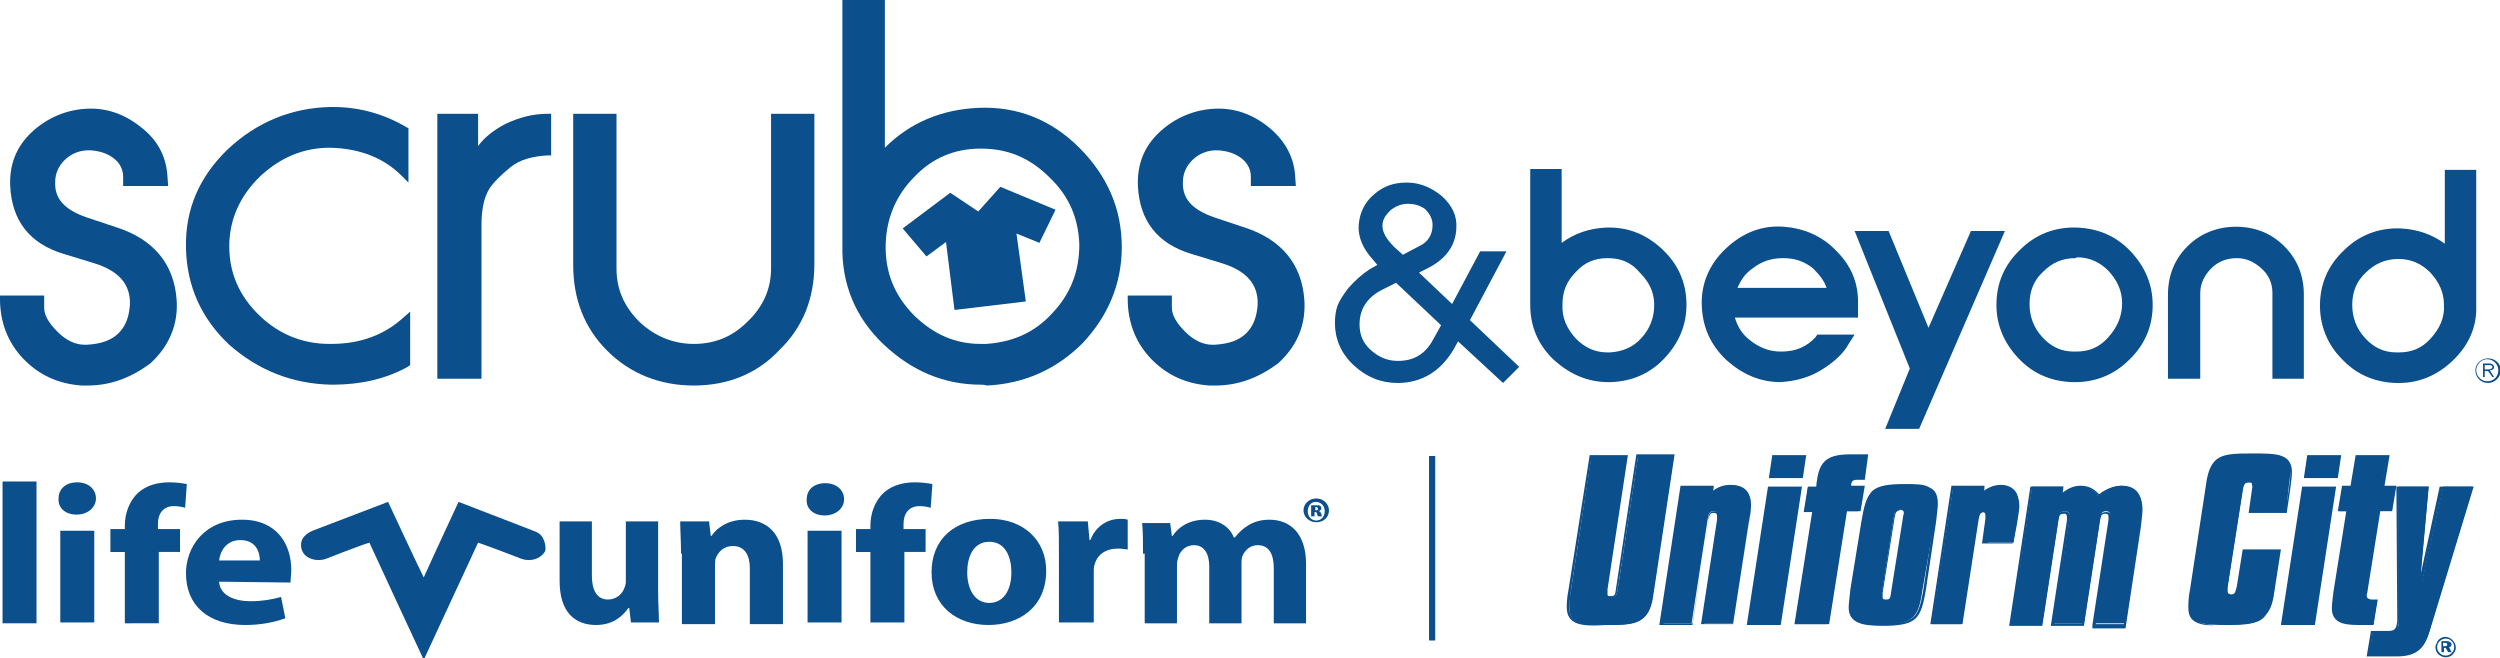 <?xml version="1.0" encoding="UTF-8"?> <!-- Generator: Adobe Illustrator 22.1.0, SVG Export Plug-In . SVG Version: 6.00 Build 0) --> <svg xmlns="http://www.w3.org/2000/svg" xmlns:xlink="http://www.w3.org/1999/xlink" version="1.1" id="Layer_1" x="0px" y="0px" viewBox="0 0 294.4 77.5" style="enable-background:new 0 0 294.4 77.5;" xml:space="preserve"> <style type="text/css"> .st0{fill:#0B4F8D;} </style> <g> <g> <path class="st0" d="M9,60.6L9,60.6c1.4,0,2.3-0.9,2.3-1.9c0-1.1-0.9-1.9-2.2-1.9c-1.4,0-2.2,0.8-2.2,1.9 C6.8,59.8,7.7,60.6,9,60.6"></path> <path class="st0" d="M30.6,66c0-0.9-0.4-2.4-2.3-2.4c-1.7,0-2.4,1.4-2.5,2.4H30.6z M25.8,68.5c0.1,1.6,1.8,2.3,3.7,2.3 c1.4,0,2.5-0.2,3.6-0.5l0.5,2.5c-1.3,0.5-3,0.8-4.7,0.8c-4.4,0-7-2.3-7-6.1c0-3,2.1-6.3,6.6-6.3c4.2,0,5.8,3,5.8,5.9 c0,0.6-0.1,1.2-0.1,1.5L25.8,68.5z"></path> </g> <rect x="0.3" y="56.7" class="st0" width="4" height="16.7"></rect> <rect x="7.1" y="62.5" class="st0" width="4" height="10.8"></rect> <g> <path class="st0" d="M14.7,73.4V65H13l0-2.7h1.7v-0.4c0-1.4,0.5-2.9,1.6-3.9c1-0.9,2.4-1.2,3.6-1.2c0.9,0,1.5,0.1,2.1,0.2 l-0.2,2.8c-0.3-0.1-0.8-0.2-1.3-0.2c-1.3,0-1.9,0.9-1.9,2.1v0.6h2.6l0,2.7h-2.5v8.4H14.7z"></path> <path class="st0" d="M77.5,69.5c0,1.6,0.1,2.8,0.1,3.8h-3.3l-0.2-1.7h-0.1c-0.5,0.7-1.6,2-3.8,2c-2.5,0-4.3-1.5-4.3-5.2v-7h3.8 l0,6.4c0,1.7,0.6,2.8,1.9,2.8c1,0,1.7-0.7,1.9-1.3c0.1-0.2,0.2-0.5,0.2-0.8l0-7.1h3.8V69.5z"></path> <path class="st0" d="M80.2,65.2c0-1.5-0.1-2.7-0.1-3.8h3.4l0.2,1.7h0.1c0.5-0.8,1.8-1.9,3.9-1.9c2.6,0,4.5,1.6,4.5,5.2v7.1h-3.9 v-6.6c0-1.5-0.6-2.6-2-2.6c-1.1,0-1.7,0.7-2,1.4c-0.1,0.2-0.1,0.6-0.1,0.9v6.9h-3.9V65.2z"></path> <path class="st0" d="M116.5,71c1.6,0,2.6-1.4,2.6-3.6c0-1.8-0.7-3.6-2.6-3.6c-1.9,0-2.6,1.8-2.6,3.6C113.9,69.4,114.8,71,116.5,71 L116.5,71z M116.4,73.6c-3.8,0-6.7-2.3-6.7-6.2c0-3.9,2.7-6.3,6.9-6.3c3.9,0,6.6,2.5,6.6,6.1C123.2,71.6,119.9,73.6,116.4,73.6 L116.4,73.6z"></path> <path class="st0" d="M124.7,65.3c0-1.8,0-2.9-0.1-3.9h3.5l0.2,2.2h0.1c0.7-1.8,2.2-2.5,3.5-2.5c0.4,0,0.6,0,0.9,0.1v3.5 c-0.3,0-0.6-0.1-1.1-0.1c-1.5,0-2.5,0.7-2.8,1.9c-0.1,0.2-0.1,0.5-0.1,0.8v6h-4.1V65.3z"></path> <path class="st0" d="M134.6,65.2c0-1.5,0-2.6-0.1-3.6h3.3l0.2,1.5h0.1c0.5-0.8,1.7-1.9,3.8-1.9c1.6,0,2.9,0.8,3.4,2.1h0.1 c0.5-0.6,1-1.1,1.7-1.5c0.7-0.4,1.5-0.6,2.4-0.6c2.4,0,4.3,1.6,4.3,5.2v7h-3.8v-6.5c0-1.7-0.6-2.7-1.9-2.7c-0.9,0-1.5,0.6-1.8,1.3 c-0.1,0.3-0.1,0.6-0.1,0.9v7h-3.8v-6.7c0-1.5-0.6-2.5-1.8-2.5c-1,0-1.6,0.7-1.8,1.3c-0.1,0.3-0.2,0.6-0.2,1v6.9h-3.8V65.2z"></path> <path class="st0" d="M102.5,73.3V65h-1.7v-2.7h1.7v-0.4c0-1.4,0.5-2.9,1.6-3.9c1-0.9,2.4-1.2,3.6-1.2c0.9,0,1.5,0.1,2.1,0.2 l-0.2,2.8c-0.3-0.1-0.8-0.2-1.3-0.2c-1.3,0-1.9,0.9-1.9,2.1v0.6h2.6l0,2.7h-2.5v8.3H102.5z"></path> <path class="st0" d="M97.1,60.7L97.1,60.7c1.4,0,2.3-0.9,2.3-1.9c0-1.1-0.9-1.9-2.2-1.9c-1.4,0-2.2,0.8-2.2,1.9 C94.9,59.8,95.7,60.7,97.1,60.7"></path> </g> <rect x="95.1" y="62.5" class="st0" width="4" height="10.8"></rect> <g> <path class="st0" d="M64,63.5c-0.2-0.5-0.6-0.8-1.2-1L54,59.1c0,0-3.4,7.3-4.1,8.9c-0.8-1.6-4.2-8.9-4.2-8.9l-8.9,3.4 c-0.5,0.2-1,0.6-1.2,1c-0.2,0.4-0.2,1,0,1.4c0.4,0.9,1.7,1.3,2.8,0.9c0,0,3.8-1.5,5.1-1.9c0.3,0.7,6.4,13.8,6.4,13.8 c0.3-0.7,6.1-13.1,6.4-13.8c1.2,0.4,5.1,1.9,5.1,1.9c1.1,0.4,2.3,0,2.8-0.9C64.3,64.5,64.2,63.9,64,63.5"></path> <path class="st0" d="M154.9,60.1h0.1c0.2,0,0.2-0.1,0.2-0.2c0-0.1-0.1-0.2-0.2-0.2c0,0-0.1,0-0.1,0V60.1z M154.8,60.8h-0.4v-1.3 c0.1,0,0.3,0,0.6,0c0.3,0,0.4,0,0.5,0.1c0.1,0.1,0.1,0.1,0.1,0.3c0,0.1-0.1,0.2-0.3,0.3v0c0.1,0,0.2,0.1,0.3,0.3 c0,0.2,0.1,0.3,0.1,0.3h-0.5c0,0-0.1-0.2-0.1-0.3c0-0.1-0.1-0.2-0.2-0.2h-0.1V60.8z M154,60.2c0,0.6,0.4,1.1,1,1.1 c0.6,0,1-0.5,1-1.1c0-0.6-0.4-1.1-1.1-1.1C154.4,59.1,154,59.6,154,60.2 M156.5,60.1c0,0.8-0.6,1.4-1.5,1.4 c-0.8,0-1.5-0.6-1.5-1.4c0-0.8,0.7-1.4,1.5-1.4C155.9,58.7,156.5,59.4,156.5,60.1"></path> <path class="st0" d="M292.9,43.5c0.2,0,0.6,0,0.6-0.3c0-0.2-0.2-0.2-0.4-0.2h-0.5v0.5H292.9z M293.7,44.4h-0.2l-0.5-0.7h-0.4v0.7 h-0.2v-1.6h0.7c0.4,0,0.6,0.2,0.6,0.4c0,0.3-0.2,0.4-0.5,0.4L293.7,44.4z M294.2,43.6c0-0.7-0.6-1.3-1.3-1.3 c-0.7,0-1.3,0.6-1.3,1.3c0,0.7,0.6,1.3,1.3,1.3C293.7,44.9,294.2,44.3,294.2,43.6 M291.5,43.6c0-0.8,0.7-1.4,1.5-1.4 c0.8,0,1.5,0.6,1.5,1.4c0,0.8-0.7,1.5-1.5,1.5C292.1,45.1,291.5,44.4,291.5,43.6"></path> <path class="st0" d="M10.3,45.4c-0.2,0-0.4,0-0.7,0c-2.7-0.2-5-1.2-6.9-3.2c-1.8-1.9-2.7-4.3-2.7-7v-0.4h5.2v1.4 c0,0.9,0.5,1.8,1.6,2.9c1,1,2.1,1.5,3.2,1.5l0.2,0c1.7-0.1,2.9-0.5,3.8-1.4c0.8-0.8,1.2-1.9,1.3-3.3c0.1-2.4-1.3-4-4.2-4.9 l-3.6-1.1c-4-1.2-6.1-3.9-6.3-8c-0.1-2.5,0.7-4.6,2.5-6.3c1.8-1.7,4.1-2.7,6.6-2.8c2.2-0.1,4.3,0.6,6.2,2.1c2,1.5,3,3.4,3.2,5.6 l0.1,1.4h-5.3v-1.1c0-2-2.1-3.1-4.1-3.1c-2.1,0-3.9,1.7-3.9,3.7c-0.1,2,1.1,3.3,3.7,4.2l3.6,1.2c4.3,1.4,6.7,4.3,7,8.5 c0.2,2.8-0.8,5.4-3.1,7.5C15.4,44.5,13,45.4,10.3,45.4"></path> <path class="st0" d="M39.2,45.3l-0.2,0c-4.6-0.1-8.6-1.7-12-4.7c-3.3-3.1-5-6.9-5.1-11.4c-0.1-4.6,1.6-8.4,4.9-11.6 c3.4-3.2,7.5-4.9,12.1-5l0.3,0c3.1,0,6,0.8,8.7,2.4l0.2,0.1v6.4l-0.8-0.8c-2.1-2.1-4.9-3.2-8.3-3.3l-0.2,0c-3,0-5.7,1.1-8.1,3.3 C28.3,23,27,25.8,27,29c0,3.2,1.2,5.9,3.6,8.2c2.3,2.2,5.1,3.3,8.2,3.3l0.2,0c3.5,0,6.3-1.1,8.5-3.1l0.8-0.7v6.3L48,43.2 C45.5,44.6,42.5,45.3,39.2,45.3"></path> <path class="st0" d="M56.8,44.6h-5.3V13.4h4.8v3.8c0.8-1.1,1.9-1.9,3.2-2.6c1.7-0.8,3.3-1.2,5-1.2l0.4,0v4.9l-0.4,0 c-1.8,0.1-3.3,0.5-4.4,1.4c-1.1,0.9-1.9,1.7-2.4,2.4c-0.7,1.1-1,2.5-1,4.4V44.6z"></path> <path class="st0" d="M81.7,45.4c-4,0-7.5-1.4-10.2-4.1c-2.7-2.7-4-6.1-4-10.1V13.4h5.1v18.2c0,2.5,0.9,4.5,2.7,6.3 c1.8,1.7,4,2.6,6.4,2.6c2.4,0,4.5-0.8,6.3-2.6c1.9-1.8,2.8-3.9,2.8-6.3V13.4h5.1v17.7c0,4.1-1.4,7.5-4.1,10.1 C89.2,44,85.7,45.4,81.7,45.4"></path> <path class="st0" d="M115.5,17.5c-3.1,0-5.7,1.1-7.8,3.3c-2.2,2.2-3.3,4.9-3.4,7.9c-0.1,3.3,1,6.1,3.4,8.5 c2.3,2.2,4.8,3.3,7.8,3.3h0c0.2,0,0.4,0,0.6,0c3.1-0.2,5.7-1.3,7.8-3.6c2.2-2.3,3.2-5,3.2-8.1c-0.1-3.1-1.2-5.7-3.5-7.9 C121.3,18.6,118.7,17.5,115.5,17.5 M115.5,45.3c-4.3,0-8.1-1.6-11.4-4.7c-3.4-3.2-5-7.2-4.9-11.7V0h5v17.4c3-3,6.7-4.5,11-4.7 c4.6-0.2,8.6,1.4,11.9,4.7c3.3,3.3,5,7.2,5,11.7c0,4.3-1.6,8.1-4.6,11.3c-3.1,3.1-6.9,4.8-11.3,5 C115.9,45.3,115.7,45.3,115.5,45.3"></path> <path class="st0" d="M143.1,45.4c-0.2,0-0.4,0-0.7,0c-2.7-0.2-5-1.2-6.9-3.2c-1.8-1.9-2.7-4.3-2.7-7v-0.4h5.2v1.4 c0,0.9,0.5,1.8,1.6,2.9c1,1,2.1,1.5,3.2,1.5l0.2,0c1.7-0.1,2.9-0.5,3.8-1.4c0.8-0.8,1.2-1.9,1.3-3.3c0.1-2.4-1.3-4-4.2-4.9 l-3.6-1.1c-4-1.2-6.1-3.9-6.3-8c-0.1-2.5,0.7-4.6,2.5-6.3c1.8-1.7,4.1-2.7,6.6-2.8c2.2-0.1,4.3,0.6,6.2,2.1c1.9,1.5,3,3.4,3.2,5.6 l0.1,1.4h-5.3v-1.1c0-2-2.1-3.1-4.1-3.1c-2.1,0-3.9,1.7-3.9,3.7c-0.1,2,1.1,3.3,3.7,4.2l3.6,1.2c4.3,1.4,6.7,4.3,7,8.5 c0.2,2.9-0.8,5.4-3.1,7.5C148.2,44.5,145.8,45.4,143.1,45.4"></path> <path class="st0" d="M189.3,30.4c-1.5,0-2.7,0.5-3.7,1.6c-1.1,1.1-1.6,2.3-1.6,3.8c-0.1,1.6,0.5,2.9,1.6,4.1 c1.1,1.1,2.3,1.6,3.7,1.6c0.1,0,0.2,0,0.3,0c1.5-0.1,2.7-0.6,3.7-1.7c1-1.1,1.5-2.4,1.5-3.9c0-1.5-0.6-2.7-1.7-3.8 C192.1,30.9,190.9,30.4,189.3,30.4 M189.4,45c-2.4,0-4.5-0.9-6.4-2.6c-1.9-1.8-2.8-4-2.8-6.5v-0.1V19.9h3.7v8.7 c1.5-1.1,3.2-1.7,5.2-1.8c2.6-0.1,4.8,0.8,6.7,2.6c1.9,1.8,2.8,4,2.8,6.5c0,2.4-0.9,4.5-2.6,6.3c-1.7,1.8-3.8,2.7-6.3,2.8 C189.6,45,189.5,45,189.4,45"></path> <path class="st0" d="M204.6,33.9h10.5c-0.3-0.9-0.9-1.6-1.6-2.3c-1-0.8-2.1-1.2-3.5-1.2l-0.1,0c-1.3,0-2.5,0.4-3.5,1.2 C205.5,32.2,205,33,204.6,33.9 M209.7,45c-2.4,0-4.5-0.9-6.4-2.6c-1.9-1.8-2.8-3.9-2.9-6.4c-0.1-2.6,0.9-4.9,2.8-6.7 c2-1.9,4.3-2.8,6.9-2.6c2.4,0.2,4.5,1.1,6.2,2.9c1.7,1.7,2.5,3.7,2.5,5.9c0,0.8,0,1.2,0,1.2l0,0.7l-14.5,0c0.3,1,0.8,1.9,1.7,2.6 c1.1,0.9,2.3,1.4,3.7,1.4l0.1,0c1.7,0,3-0.6,4-1.7l0.2-0.3h4.4l-0.7,1.1c-0.6,1.1-1.6,2-2.8,2.8c-1.6,1.1-3.4,1.6-5.3,1.7 L209.7,45z"></path> </g> <polygon class="st0" points="226,50.5 222,50.5 224.9,43.4 218.4,27.2 222.4,27.2 227.1,38.6 232.1,27.2 236.1,27.2 "></polygon> <g> <path class="st0" d="M244.4,30.4c-1.5,0-2.7,0.5-3.8,1.6c-1.1,1-1.6,2.3-1.6,3.8c0,1.5,0.5,2.8,1.5,3.9c1,1.1,2.2,1.7,3.7,1.7 c0.1,0,0.2,0,0.3,0c1.5,0,2.7-0.5,3.7-1.6c1.1-1.2,1.7-2.5,1.7-4.1c0-1.5-0.6-2.7-1.6-3.8c-1-1-2.2-1.6-3.7-1.6L244.4,30.4z M244.4,45c-0.1,0-0.2,0-0.4,0c-2.5-0.1-4.6-1-6.3-2.8c-1.7-1.8-2.6-3.9-2.6-6.3c0-2.5,0.9-4.7,2.8-6.5c1.8-1.8,4.1-2.7,6.7-2.6 c2.5,0.1,4.6,1,6.3,2.8c1.7,1.8,2.6,3.9,2.6,6.3c0,2.5-0.9,4.7-2.8,6.5C249,44.1,246.8,45,244.4,45"></path> <path class="st0" d="M271.4,44.6h-3.8V34.5c0-1.1-0.4-2.1-1.3-2.9c-0.9-0.8-1.8-1.2-2.9-1.2c-1.2,0-2.2,0.4-3,1.2 c-0.8,0.8-1.3,1.8-1.3,2.9v10.1h-3.8v-9.9c0-2.3,0.8-4.2,2.3-5.7c1.5-1.5,3.5-2.3,5.7-2.3c2.3,0,4.2,0.8,5.7,2.3 c1.5,1.5,2.3,3.4,2.3,5.7V44.6z"></path> <path class="st0" d="M282.4,30.5c-1.4,0-2.7,0.5-3.8,1.6c-1.1,1-1.6,2.3-1.6,3.8c0,1.5,0.5,2.8,1.5,3.9c1,1.1,2.2,1.7,3.7,1.7 c0.1,0,0.2,0,0.3,0c1.5,0,2.7-0.5,3.7-1.6c1.1-1.2,1.7-2.5,1.6-4c0-1.5-0.6-2.7-1.6-3.8c-1-1-2.2-1.6-3.7-1.6L282.4,30.5z M282.5,45.1c-0.1,0-0.2,0-0.4,0c-2.5-0.1-4.6-1-6.3-2.8c-1.7-1.7-2.6-3.9-2.6-6.3c0-2.5,0.9-4.7,2.8-6.5c1.8-1.8,4.1-2.7,6.7-2.6 c2,0.1,3.7,0.7,5.2,1.8V20h3.7v16c0.1,2.5-0.9,4.7-2.8,6.5C287,44.2,284.9,45.1,282.5,45.1"></path> <path class="st0" d="M165.8,24c-0.8,0-1.5,0.3-2.1,0.8c-0.6,0.6-0.9,1.1-0.9,1.8c0,0.8,0.5,1.6,1.4,2.5l1,0.9l1.9-1 c1.1-0.5,1.6-1.4,1.6-2.5c0-0.7-0.3-1.3-0.9-1.9C167.2,24.2,166.6,24,165.8,24 M164.4,33.3l-1.6,0.8c-1.8,0.9-2.7,2.3-2.7,4.1 c0,1.2,0.4,2.2,1.3,3c0.9,0.8,1.9,1.3,3.2,1.3c1.9,0,3.2-0.8,4.1-2.4l1-1.8L164.4,33.3z M177,45.1l-5.3-4.9l-0.5,0.9 c-1.5,2.6-3.8,4-6.6,4c-2,0-3.7-0.7-5.2-2.1c-1.5-1.4-2.2-3.1-2.2-5c0-0.7,0.1-1.4,0.3-2c0.2-0.5,0.6-1.2,1.3-2.1 c0.8-0.9,1.6-1.6,2.5-2.2l0.9-0.5l-0.5-0.6c-1.2-1.3-1.8-2.7-1.7-4.1c0.1-1.4,0.7-2.7,1.8-3.6c1.1-1,2.4-1.4,3.8-1.4l0.1,0 c1.5,0,2.9,0.6,4.1,1.6c1.2,1.1,1.8,2.3,1.7,3.8c-0.1,2.1-1.3,3.7-3.6,4.8l-0.8,0.4l3.9,3.7l3.3-6.2h3.1l-4.3,8.1l5.8,5.5 L177,45.1z"></path> </g> <polygon class="st0" points="112.4,36.5 111.4,28.5 109.1,30.2 106.3,26.9 111.9,22.7 115.2,24.9 117.8,22 124.3,24.7 122.4,28.6 119.7,27.5 120.8,35.5 "></polygon> <rect x="168.3" y="53.7" class="st0" width="0.7" height="21.7"></rect> <g> <rect x="168.3" y="53.7" class="st0" width="0.7" height="21.7"></rect> <path class="st0" d="M288,75.2c0.3,0,0.5,0.1,0.7,0.3c0.2,0.2,0.3,0.4,0.3,0.7c0,0.3-0.1,0.5-0.3,0.7c-0.2,0.2-0.4,0.3-0.7,0.3 c-0.3,0-0.5-0.1-0.7-0.3c-0.2-0.2-0.3-0.4-0.3-0.7c0-0.3,0.1-0.5,0.3-0.7C287.5,75.3,287.8,75.2,288,75.2 M288,75 c-0.4,0-0.8,0.2-1,0.6c-0.1,0.2-0.2,0.4-0.2,0.6c0,0.3,0.1,0.6,0.3,0.8c0.2,0.2,0.5,0.4,0.9,0.4c0.3,0,0.6-0.1,0.8-0.3 c0.2-0.2,0.4-0.5,0.4-0.8c0-0.3-0.1-0.6-0.3-0.8C288.7,75.2,288.3,75,288,75 M287.5,75.5v1.3h0.3v-0.5h0.2l0.3,0.5h0.4l-0.3-0.6 c0.2,0,0.3-0.2,0.3-0.3c0-0.2-0.2-0.4-0.6-0.4H287.5z M287.8,75.7h0.1c0.2,0,0.3,0.1,0.3,0.2c0,0.1-0.1,0.2-0.3,0.2h-0.2V75.7z"></path> <path class="st0" d="M191.5,53.7l-2.4,15.7c0,0.1,0,0.3,0,0.4c0,0.4,0.1,0.6,0.6,0.6c0.6,0,0.7-0.4,0.8-1l2.4-15.7h4.2l-2.4,15.8 c-0.2,1.5-0.4,2.5-1.1,3.2c-0.9,0.8-2.2,0.9-4.4,0.9c-3,0-4.4-0.1-4.4-2.1c0-0.3,0-1,0.2-2l2.4-15.8H191.5z"></path> <path class="st0" d="M193.4,72.6c0.7-0.7,0.9-1.7,1.1-3.2l2.4-15.6h-4l-2.4,15.6c-0.1,0.6-0.2,1.1-0.9,1.1c-0.2,0-0.4,0-0.5-0.2 c-0.1-0.1-0.2-0.3-0.2-0.5c0-0.1,0-0.3,0-0.4l2.4-15.5l-3.9,0L185,69.5c-0.1,1-0.2,1.6-0.2,2c0,0.9,0.3,1.4,1,1.7 c0.7,0.3,1.8,0.3,3.3,0.3C191.3,73.5,192.6,73.4,193.4,72.6 M185.7,73.4c-0.8-0.3-1.2-0.9-1.2-1.9c0-0.3,0-1,0.2-2l2.5-15.9h4.3 v0.1v-0.1h0.2l-2.4,15.8c0,0.1,0,0.3,0,0.4c0,0.4,0,0.4,0.4,0.4c0.5,0,0.5-0.2,0.6-0.9l2.4-15.8h4.5l-2.4,15.9 c-0.2,1.5-0.4,2.6-1.2,3.3c-0.9,0.9-2.3,0.9-4.5,0.9C187.6,73.7,186.5,73.7,185.7,73.4"></path> <path class="st0" d="M204.1,73.4h-3.7l1.9-12.3c0-0.2,0-0.3,0-0.4c0-0.4-0.2-0.5-0.5-0.5c-0.5,0-0.6,0.3-0.7,0.9l-1.9,12.3h-3.6 l2.5-16.1h3.7l-0.1,0.8c0.8-0.6,1.5-0.9,2.2-0.9c1.5,0,2.3,0.8,2.3,2.4c0,0.4-0.1,1.1-0.3,2.1L204.1,73.4z"></path> <path class="st0" d="M201.9,60.2c0.2,0,0.4,0,0.5,0.2c0.1,0.1,0.2,0.3,0.2,0.5c0,0,0,0.2,0,0.4l-1.9,12.1h3.4l1.8-11.6 c0.2-1,0.3-1.7,0.3-2c0-1.5-0.8-2.2-2.2-2.3c-0.7,0-1.4,0.3-2.1,0.8l-0.3,0.2l0.1-0.9h-3.4l-2.4,15.8h3.4l1.9-12.1 C201.1,60.5,201.4,60.2,201.9,60.2C201.9,60.2,201.9,60.2,201.9,60.2 M204.1,73.4v-0.1V73.4z M200.3,73.6l1.9-12.4 c0-0.2,0-0.3,0-0.4c0-0.3-0.1-0.4-0.4-0.4c-0.4,0-0.5,0.2-0.6,0.8l-1.9,12.4h-3.9l2.5-16.4h3.9l-0.1,0.6c0.7-0.5,1.3-0.7,2.1-0.7 c0.8,0,1.4,0.2,1.8,0.6c0.4,0.4,0.6,1.1,0.6,1.9c0,0.4-0.1,1.1-0.3,2.1l-1.8,11.7l0,0.1H200.3z"></path> </g> <path class="st0" d="M212.5,53.7l-0.4,2.4h-3.7l0.4-2.4H212.5z M212,57.4l-2.5,16.1h-3.7l2.5-16.1H212z"></path> <path class="st0" d="M208.6,56h3.4l0.3-2.1H209L208.6,56z M208.3,56.3l0.4-2.7h3.8v0.1v-0.1h0.2l-0.4,2.7H208.3z M206,73.3h3.4 l2.5-15.8l-3.4,0L206,73.3z M205.7,73.6l2.5-16.3h3.8v0.1v-0.1h0.2l-2.5,16.3H205.7z"></path> <g> <path class="st0" d="M219.7,53.6l-0.4,2.7h-0.8c-0.6,0-0.8,0.3-0.9,0.8l0,0.3h1.6l-0.4,2.8h-1.6l-2.1,13.3h-3.7l2.1-13.3h-1 l0.4-2.8h1L214,57c0.4-2.4,0.8-3.4,3.8-3.4H219.7z"></path> <path class="st0" d="M212.7,60h1l-2.1,13.3h3.4L217,60h1.6l0.4-2.5h-1.6l0-0.2l0.1-0.3c0.1-0.5,0.4-0.9,1-0.9h0.7l0.4-2.4h-1.8 c-3,0-3.3,0.9-3.7,3.3l-0.1,0.5h-1L212.7,60z M211.3,73.6l2.1-13.3h-1l0.5-3h1l0-0.3c0.3-2.4,0.9-3.5,4-3.5h1.9v0.1v-0.1h0.2 l-0.4,3h-0.9c-0.5,0-0.7,0.2-0.7,0.6l0,0.1h1.6l-0.5,3h-1.6l-2.1,13.3H211.3z"></path> <path class="st0" d="M224.2,61l-1.4,8.8c-0.1,0.6-0.2,1-0.7,1c-0.4,0-0.5-0.2-0.5-0.5c0-0.1,0-0.2,0-0.4L223,61 c0.1-0.6,0.2-1,0.7-1c0.4,0,0.6,0.2,0.6,0.6C224.3,60.7,224.3,60.8,224.2,61 M227.8,61.4c0.1-0.9,0.2-1.6,0.2-2 c0-1.9-1.3-2.1-3.9-2.1c-3.9,0-4.3,0.6-4.9,4.1l-1.3,8c-0.1,1-0.2,1.8-0.2,2.1c0,1.8,1.3,2,3.8,2c3.8,0,4.4-0.6,4.9-4.1 L227.8,61.4z"></path> <path class="st0" d="M223.3,60.3c-0.1,0.1-0.1,0.4-0.2,0.7l-1.4,8.8c0,0.2,0,0.3,0,0.4c0,0.3,0,0.4,0.4,0.4c0.5,0,0.5-0.2,0.6-0.9 l1.4-8.8c0-0.2,0.1-0.4,0.1-0.4c0-0.4-0.1-0.4-0.4-0.5C223.5,60.2,223.4,60.2,223.3,60.3 M222.1,70.9c-0.2,0-0.4,0-0.5-0.2 c-0.1-0.1-0.1-0.3-0.1-0.5c0-0.1,0-0.3,0.1-0.5l1.4-8.8c0.1-0.3,0.1-0.6,0.2-0.8c0.1-0.2,0.3-0.3,0.6-0.3c0.2,0,0.4,0,0.5,0.2 c0.1,0.1,0.2,0.3,0.2,0.5c0,0.1-0.1,0.2-0.1,0.4l-0.1,0l0.1,0l-1.4,8.8C222.9,70.4,222.8,70.9,222.1,70.9 C222.1,70.9,222.1,70.9,222.1,70.9 M225.3,72.7c0.6-0.5,0.9-1.5,1.2-3.3l1.2-8l0.1,0l-0.1,0c0.1-0.9,0.2-1.6,0.2-2 c0-0.9-0.3-1.4-0.9-1.6c-0.6-0.3-1.6-0.3-2.8-0.3c-1.9,0-3,0.2-3.6,0.7c-0.6,0.5-0.9,1.5-1.2,3.3l-1.3,8c-0.1,1-0.2,1.7-0.2,2.1 c0,0.9,0.3,1.3,0.9,1.5c0.6,0.3,1.5,0.3,2.8,0.3C223.6,73.4,224.6,73.3,225.3,72.7 M218.8,73.3c-0.7-0.3-1-0.9-1-1.8 c0-0.4,0.1-1.1,0.2-2.2l1.3-8c0.3-1.8,0.5-2.8,1.2-3.5c0.7-0.6,1.8-0.8,3.8-0.8c1.3,0,2.3,0,2.9,0.4c0.7,0.3,1,0.9,1,1.9 c0,0.5-0.1,1.1-0.2,2.1l-1.2,8c-0.3,1.8-0.6,2.9-1.3,3.5c-0.7,0.6-1.9,0.8-3.8,0.8C220.4,73.7,219.4,73.6,218.8,73.3"></path> <path class="st0" d="M237.1,63.9h-3.3l0.4-2.7c0-0.2,0-0.3,0-0.4c0-0.4-0.1-0.5-0.5-0.5c-0.5,0-0.6,0.3-0.7,0.9l-1.9,12.3h-3.6 l2.5-16.1h3.7l-0.1,0.8c0.8-0.6,1.6-0.9,2.2-0.9c1.3,0,2,0.8,2,2.4c0,0.2-0.1,0.9-0.3,2.1L237.1,63.9z"></path> <path class="st0" d="M237.1,63.9v-0.1V63.9z M227.6,73.3h3.4l1.9-12.1c0.1-0.6,0.3-1,0.9-1c0.2,0,0.4,0,0.5,0.2 c0.1,0.1,0.2,0.3,0.2,0.5c0,0,0,0.2,0,0.4l-0.4,2.6h3l0.3-2.1c0.2-1.1,0.3-1.8,0.3-2c0-1.5-0.6-2.2-1.9-2.3 c-0.6,0-1.3,0.3-2.1,0.8l-0.2,0.2l0.1-0.9H230L227.6,73.3z M227.3,73.6l2.5-16.4h3.9l-0.1,0.6c0.7-0.5,1.4-0.7,2-0.7 c0.7,0,1.2,0.2,1.6,0.6c0.4,0.4,0.5,1.1,0.5,1.9c0,0.3-0.1,1-0.3,2.1l-0.4,2.2l0,0.1h-3.6l0.4-2.9c0-0.2,0-0.3,0-0.4 c0-0.3-0.1-0.4-0.4-0.4c-0.4,0-0.5,0.2-0.6,0.8l-1.9,12.4H227.3z"></path> <path class="st0" d="M249.9,57.2c1.5,0,2.3,0.9,2.3,2.4c0,0.5-0.1,1.2-0.2,2.1l-1.8,11.7h-3.6l1.9-12.3c0-0.2,0-0.3,0-0.4 c0-0.4-0.2-0.5-0.5-0.5c-0.5,0-0.6,0.3-0.7,0.9l-1.9,12.3h-3.6l1.9-12.3c0-0.2,0-0.3,0-0.4c0-0.3-0.2-0.5-0.5-0.5 c-0.5,0-0.7,0.2-0.8,0.9l-1.9,12.3h-3.6l2.4-16.1h3.6l-0.1,0.9c0.8-0.6,1.4-0.9,2.2-0.9c0.9,0,1.5,0.3,2.1,1.1 C248.1,57.6,249,57.2,249.9,57.2"></path> <path class="st0" d="M246.4,73.6l1.9-12.4c0-0.2,0-0.3,0-0.3c0-0.3-0.1-0.4-0.4-0.4c-0.4,0-0.5,0.2-0.6,0.8l-1.9,12.4h-3.9 l1.9-12.4c0-0.2,0-0.4,0-0.4c0-0.3-0.1-0.4-0.3-0.4c-0.5,0-0.6,0.1-0.7,0.8l-1.9,12.4h-3.9l2.5-16.4h3.9l-0.1,0.7 c0.7-0.5,1.3-0.8,2.1-0.8c0.9,0,1.5,0.3,2.2,1c0.9-0.7,1.8-1,2.7-1v0.1v0.1c-0.9,0-1.8,0.3-2.6,1l-0.1,0.1l-0.1-0.1 c-0.6-0.7-1.2-1-2-1c-0.8,0-1.4,0.3-2.2,0.9l-0.3,0.2l0.1-1h-3.4L237,73.3h3.3l1.9-12.1c0.1-0.7,0.4-1,1-1c0.2,0,0.3,0.1,0.4,0.2 c0.1,0.1,0.2,0.3,0.2,0.5c0,0.1,0,0.2-0.1,0.4l-1.8,12.1h3.3l1.9-12.1c0.1-0.6,0.3-1,0.9-1c0.2,0,0.4,0,0.5,0.2 c0.1,0.1,0.2,0.3,0.2,0.5c0,0.1,0,0.2-0.1,0.4l-1.8,12.1h3.3l1.8-11.6c0.1-0.9,0.2-1.6,0.2-2c0-1.5-0.7-2.2-2.2-2.3v-0.1v-0.1 c0.8,0,1.4,0.2,1.8,0.7c0.4,0.4,0.6,1.1,0.6,1.9c0,0.5-0.1,1.2-0.2,2.1l-1.8,11.9H246.4z"></path> <path class="st0" d="M269.2,60.4h-4.2l0.4-2.6c0-0.2,0-0.4,0-0.4c0-0.4-0.2-0.6-0.6-0.6c-0.5,0-0.6,0.4-0.7,1l-1.8,11.5 c0,0.2,0,0.3,0,0.4c0,0.4,0.1,0.6,0.5,0.6c0.6,0,0.7-0.4,0.8-1l0.6-4.3h4.2l-0.7,4.4c-0.2,1.5-0.4,2.5-1.1,3.3 c-0.8,0.8-2.2,0.9-4.4,0.9c-2.9,0-4.4-0.2-4.4-2c0-0.5,0-1.2,0.2-2.2l1.8-11.8c0.2-1.5,0.4-2.5,1.1-3.2c0.8-0.9,2.2-0.9,4.4-0.9 c3,0,4.4,0.1,4.4,2.1c0,0.5-0.1,1.1-0.2,1.9L269.2,60.4z"></path> <path class="st0" d="M269.2,60.4v-0.1V60.4z M266.5,72.6c0.7-0.7,0.9-1.7,1.1-3.2l0.7-4.2h-4l-0.6,4.2c-0.1,0.6-0.3,1.1-0.9,1.1 c-0.2,0-0.4,0-0.5-0.2c-0.1-0.1-0.2-0.3-0.2-0.5c0-0.1,0-0.3,0-0.4l1.8-11.5c0.1-0.6,0.2-1.1,0.9-1.1c0.2,0,0.4,0,0.6,0.2 c0.1,0.1,0.2,0.3,0.2,0.5c0,0.1,0,0.2-0.1,0.4l-0.4,2.5h4l0.4-2.6c0.1-0.8,0.2-1.5,0.2-1.9c0-1-0.3-1.4-1-1.7 c-0.7-0.3-1.8-0.3-3.3-0.3c-2.2,0-3.6,0-4.3,0.9c-0.6,0.7-0.8,1.7-1,3.1l-1.8,11.8c-0.1,0.9-0.2,1.6-0.2,2.1c0,0.8,0.3,1.2,1,1.5 c0.7,0.3,1.8,0.3,3.3,0.3C264.5,73.5,265.8,73.4,266.5,72.6 M258.9,73.4c-0.8-0.3-1.2-0.8-1.2-1.8c0-0.5,0-1.3,0.2-2.2l1.8-11.8 c0.2-1.5,0.4-2.5,1.1-3.3c0.9-0.9,2.3-0.9,4.5-0.9c1.5,0,2.6,0,3.4,0.3c0.8,0.3,1.2,0.9,1.2,1.9c0,0.5-0.1,1.2-0.2,2l-0.4,2.7 l0,0.1h-4.5l0.4-2.8c0-0.2,0.1-0.4,0-0.4c0-0.4-0.1-0.4-0.5-0.5c-0.5,0-0.5,0.2-0.6,0.9l-1.8,11.5c0,0.2,0,0.3,0,0.4 c0,0.4,0.1,0.4,0.4,0.5c0.5,0,0.5-0.2,0.7-0.9l0.7-4.4h4.5l-0.7,4.5c-0.2,1.5-0.4,2.6-1.2,3.3c-0.9,0.9-2.3,0.9-4.5,0.9 C260.8,73.7,259.7,73.7,258.9,73.4"></path> </g> <path class="st0" d="M275.5,53.7l-0.4,2.4h-3.7l0.4-2.4H275.5z M274.9,57.4l-2.5,16.1h-3.7l2.5-16.1H274.9z"></path> <path class="st0" d="M271.6,56h3.4l0.3-2.1l-3.4,0L271.6,56z M271.3,56.3l0.4-2.7h3.8v0.1v-0.1h0.2l-0.4,2.7H271.3z M268.9,73.3 h3.4l2.5-15.8l-3.4,0L268.9,73.3z M268.6,73.6l2.5-16.3h3.8v0.1v-0.1h0.2l-2.5,16.3H268.6z"></path> <g> <path class="st0" d="M281.1,53.7l-0.6,3.6h1.4l-0.4,2.8h-1.4l-1.5,9.5c-0.1,0.2-0.1,0.4-0.1,0.6c0,0.4,0.2,0.6,0.7,0.6h0.7 l-0.4,2.7h-1.7c-2,0-3-0.5-3-1.8c0-0.6,0.1-1.2,0.2-2l1.5-9.5h-1l0.4-2.8h1l0.6-3.6H281.1z"></path> <path class="st0" d="M275.6,60h1l-1.5,9.7c-0.1,0.8-0.2,1.5-0.2,2c0,1.2,0.9,1.6,2.8,1.7h1.6l0.4-2.4h-0.5c-0.2,0-0.4-0.1-0.6-0.2 c-0.1-0.1-0.2-0.3-0.2-0.5c0-0.1,0-0.3,0.1-0.6L280,60h1.4l0.4-2.5h-1.4l0.6-3.6h-3.4l-0.6,3.6h-1L275.6,60z M277.7,73.6 c-1,0-1.8-0.1-2.3-0.4c-0.5-0.3-0.8-0.8-0.8-1.5c0-0.6,0.1-1.3,0.2-2.1l1.5-9.4h-1l0.5-3h1l0.6-3.6h3.8v0.1v-0.1h0.2l-0.6,3.6h1.4 l-0.5,3h-1.4l-1.5,9.4c0,0.2-0.1,0.4-0.1,0.5c0,0.3,0.1,0.4,0.5,0.5h0.8l-0.5,3H277.7z"></path> <path class="st0" d="M286,57.3l-1,11.2h0.2l2.5-11.2h3.6l-4.9,16.1c-0.7,2.4-1.3,3.7-4,3.7h-3.4l0.4-2.7h1.9 c0.9,0,1.2-0.3,1.2-1.4l0-15.7H286z"></path> <path class="st0" d="M279.1,77h3.2c2.7,0,3.1-1.2,3.9-3.6l4.8-15.9h-3.3l-2.5,11.2h-0.1h-0.3l1-11.2h-3.3l0,15.6 c0,0.5-0.1,0.9-0.3,1.2c-0.2,0.3-0.6,0.3-1,0.3h-1.8L279.1,77z M282.3,77.3h-3.6l0.5-3h2c0.8,0,1-0.2,1.1-1.2l-0.1-15.8h3.7v0.1 v-0.1h0.1l-1,10.6l2.3-10.6h3.9l-4.9,16.2C285.8,75.8,285.1,77.3,282.3,77.3C282.4,77.3,282.4,77.3,282.3,77.3"></path> </g> </g> </svg> 